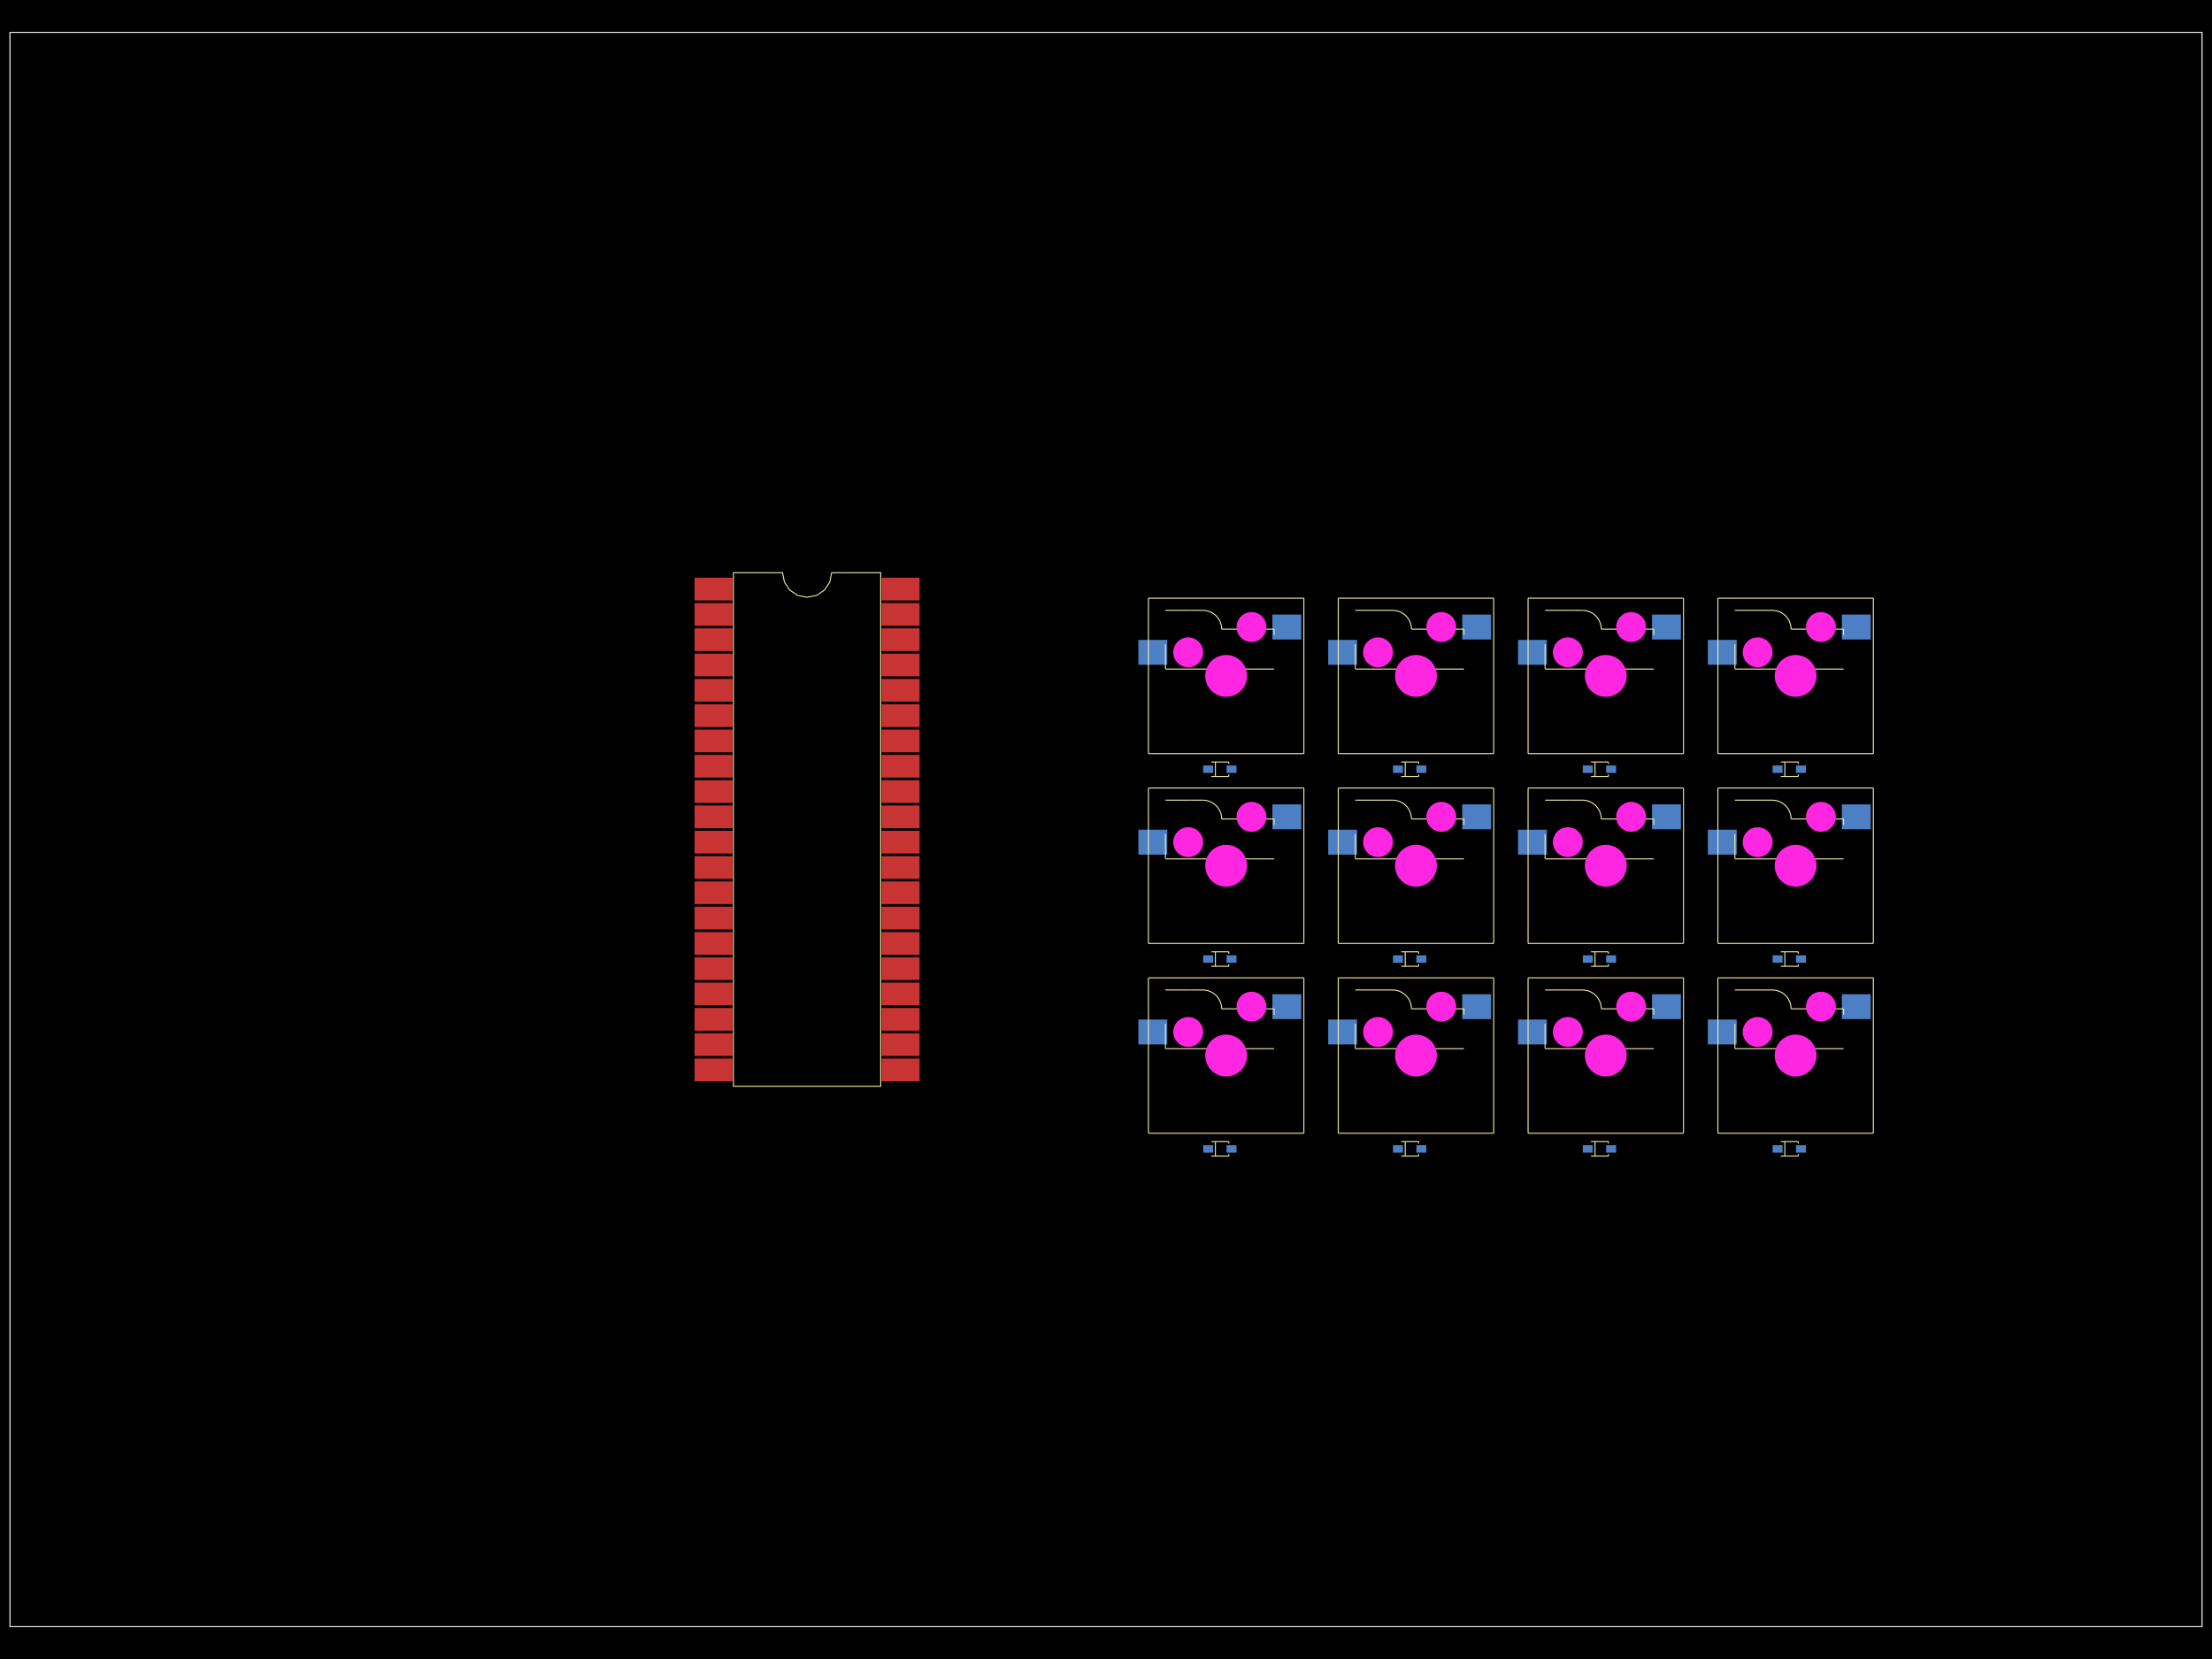 <svg xmlns="http://www.w3.org/2000/svg" width="800" height="600"><style>
              .boundary { fill: #000; }
              .pcb-board { fill: none; }
              .pcb-trace { fill: none; }
              .pcb-hole-outer { fill: rgb(200, 52, 52); }
              .pcb-hole-inner { fill: rgb(255, 38, 226); }
              .pcb-pad { }
              .pcb-boundary { fill: none; stroke: #fff; stroke-width: 0.3; }
              .pcb-silkscreen { fill: none; }
              .pcb-silkscreen-top { stroke: #f2eda1; }
              .pcb-silkscreen-bottom { stroke: #f2eda1; }
              .pcb-silkscreen-text { fill: #f2eda1; }
            </style><rect class="boundary" x="0" y="0" width="800" height="600"/><rect class="pcb-boundary" x="3.604" y="11.712" width="792.793" height="576.577"/><path class="pcb-board" d="M 3.604 588.288 L 796.396 588.288 L 796.396 11.712 L 3.604 11.712 Z" stroke="rgba(255, 255, 255, 0.5)" stroke-width="0.36"/><g transform="translate(291.892, 300) rotate(0) scale(1, -1)"><rect class="pcb-component" x="-40.685" y="-91.063" width="81.369" height="182.126"/><rect class="pcb-component-outline" x="-40.685" y="-91.063" width="81.369" height="182.126"/></g><g transform="translate(441.171, 368.649) rotate(0) scale(1, -1)"><rect class="pcb-component" x="-29.459" y="-9.982" width="58.918" height="19.964"/><rect class="pcb-component-outline" x="-29.459" y="-9.982" width="58.918" height="19.964"/></g><g transform="translate(443.459, 381.748) rotate(0) scale(1, -1)"><rect class="pcb-component" x="-7.568" y="-7.568" width="15.135" height="15.135"/><rect class="pcb-component-outline" x="-7.568" y="-7.568" width="15.135" height="15.135"/></g><g transform="translate(400, 300) rotate(0) scale(1, -1)"><rect class="pcb-component" x="0" y="0" width="0" height="0"/><rect class="pcb-component-outline" x="0" y="0" width="0" height="0"/></g><g transform="translate(441.171, 415.495) rotate(0) scale(1, -1)"><rect class="pcb-component" x="-6.027" y="-1.351" width="12.055" height="2.703"/><rect class="pcb-component-outline" x="-6.027" y="-1.351" width="12.055" height="2.703"/></g><g transform="translate(400, 300) rotate(0) scale(1, -1)"><rect class="pcb-component" x="0" y="0" width="0" height="0"/><rect class="pcb-component-outline" x="0" y="0" width="0" height="0"/></g><g transform="translate(509.82, 368.649) rotate(0) scale(1, -1)"><rect class="pcb-component" x="-29.459" y="-9.982" width="58.918" height="19.964"/><rect class="pcb-component-outline" x="-29.459" y="-9.982" width="58.918" height="19.964"/></g><g transform="translate(512.108, 381.748) rotate(0) scale(1, -1)"><rect class="pcb-component" x="-7.568" y="-7.568" width="15.135" height="15.135"/><rect class="pcb-component-outline" x="-7.568" y="-7.568" width="15.135" height="15.135"/></g><g transform="translate(400, 300) rotate(0) scale(1, -1)"><rect class="pcb-component" x="0" y="0" width="0" height="0"/><rect class="pcb-component-outline" x="0" y="0" width="0" height="0"/></g><g transform="translate(509.82, 415.495) rotate(0) scale(1, -1)"><rect class="pcb-component" x="-6.027" y="-1.351" width="12.055" height="2.703"/><rect class="pcb-component-outline" x="-6.027" y="-1.351" width="12.055" height="2.703"/></g><g transform="translate(400, 300) rotate(0) scale(1, -1)"><rect class="pcb-component" x="0" y="0" width="0" height="0"/><rect class="pcb-component-outline" x="0" y="0" width="0" height="0"/></g><g transform="translate(578.468, 368.649) rotate(0) scale(1, -1)"><rect class="pcb-component" x="-29.459" y="-9.982" width="58.918" height="19.964"/><rect class="pcb-component-outline" x="-29.459" y="-9.982" width="58.918" height="19.964"/></g><g transform="translate(580.757, 381.748) rotate(0) scale(1, -1)"><rect class="pcb-component" x="-7.568" y="-7.568" width="15.135" height="15.135"/><rect class="pcb-component-outline" x="-7.568" y="-7.568" width="15.135" height="15.135"/></g><g transform="translate(400, 300) rotate(0) scale(1, -1)"><rect class="pcb-component" x="0" y="0" width="0" height="0"/><rect class="pcb-component-outline" x="0" y="0" width="0" height="0"/></g><g transform="translate(578.468, 415.495) rotate(0) scale(1, -1)"><rect class="pcb-component" x="-6.027" y="-1.351" width="12.055" height="2.703"/><rect class="pcb-component-outline" x="-6.027" y="-1.351" width="12.055" height="2.703"/></g><g transform="translate(400, 300) rotate(0) scale(1, -1)"><rect class="pcb-component" x="0" y="0" width="0" height="0"/><rect class="pcb-component-outline" x="0" y="0" width="0" height="0"/></g><g transform="translate(647.117, 368.649) rotate(0) scale(1, -1)"><rect class="pcb-component" x="-29.459" y="-9.982" width="58.918" height="19.964"/><rect class="pcb-component-outline" x="-29.459" y="-9.982" width="58.918" height="19.964"/></g><g transform="translate(649.405, 381.748) rotate(0) scale(1, -1)"><rect class="pcb-component" x="-7.568" y="-7.568" width="15.135" height="15.135"/><rect class="pcb-component-outline" x="-7.568" y="-7.568" width="15.135" height="15.135"/></g><g transform="translate(400, 300) rotate(0) scale(1, -1)"><rect class="pcb-component" x="0" y="0" width="0" height="0"/><rect class="pcb-component-outline" x="0" y="0" width="0" height="0"/></g><g transform="translate(647.117, 415.495) rotate(0) scale(1, -1)"><rect class="pcb-component" x="-6.027" y="-1.351" width="12.055" height="2.703"/><rect class="pcb-component-outline" x="-6.027" y="-1.351" width="12.055" height="2.703"/></g><g transform="translate(400, 300) rotate(0) scale(1, -1)"><rect class="pcb-component" x="0" y="0" width="0" height="0"/><rect class="pcb-component-outline" x="0" y="0" width="0" height="0"/></g><g transform="translate(441.171, 300) rotate(0) scale(1, -1)"><rect class="pcb-component" x="-29.459" y="-9.982" width="58.918" height="19.964"/><rect class="pcb-component-outline" x="-29.459" y="-9.982" width="58.918" height="19.964"/></g><g transform="translate(443.459, 313.099) rotate(0) scale(1, -1)"><rect class="pcb-component" x="-7.568" y="-7.568" width="15.135" height="15.135"/><rect class="pcb-component-outline" x="-7.568" y="-7.568" width="15.135" height="15.135"/></g><g transform="translate(400, 300) rotate(0) scale(1, -1)"><rect class="pcb-component" x="0" y="0" width="0" height="0"/><rect class="pcb-component-outline" x="0" y="0" width="0" height="0"/></g><g transform="translate(441.171, 346.847) rotate(0) scale(1, -1)"><rect class="pcb-component" x="-6.027" y="-1.351" width="12.055" height="2.703"/><rect class="pcb-component-outline" x="-6.027" y="-1.351" width="12.055" height="2.703"/></g><g transform="translate(400, 300) rotate(0) scale(1, -1)"><rect class="pcb-component" x="0" y="0" width="0" height="0"/><rect class="pcb-component-outline" x="0" y="0" width="0" height="0"/></g><g transform="translate(509.82, 300) rotate(0) scale(1, -1)"><rect class="pcb-component" x="-29.459" y="-9.982" width="58.918" height="19.964"/><rect class="pcb-component-outline" x="-29.459" y="-9.982" width="58.918" height="19.964"/></g><g transform="translate(512.108, 313.099) rotate(0) scale(1, -1)"><rect class="pcb-component" x="-7.568" y="-7.568" width="15.135" height="15.135"/><rect class="pcb-component-outline" x="-7.568" y="-7.568" width="15.135" height="15.135"/></g><g transform="translate(400, 300) rotate(0) scale(1, -1)"><rect class="pcb-component" x="0" y="0" width="0" height="0"/><rect class="pcb-component-outline" x="0" y="0" width="0" height="0"/></g><g transform="translate(509.82, 346.847) rotate(0) scale(1, -1)"><rect class="pcb-component" x="-6.027" y="-1.351" width="12.055" height="2.703"/><rect class="pcb-component-outline" x="-6.027" y="-1.351" width="12.055" height="2.703"/></g><g transform="translate(400, 300) rotate(0) scale(1, -1)"><rect class="pcb-component" x="0" y="0" width="0" height="0"/><rect class="pcb-component-outline" x="0" y="0" width="0" height="0"/></g><g transform="translate(578.468, 300) rotate(0) scale(1, -1)"><rect class="pcb-component" x="-29.459" y="-9.982" width="58.918" height="19.964"/><rect class="pcb-component-outline" x="-29.459" y="-9.982" width="58.918" height="19.964"/></g><g transform="translate(580.757, 313.099) rotate(0) scale(1, -1)"><rect class="pcb-component" x="-7.568" y="-7.568" width="15.135" height="15.135"/><rect class="pcb-component-outline" x="-7.568" y="-7.568" width="15.135" height="15.135"/></g><g transform="translate(400, 300) rotate(0) scale(1, -1)"><rect class="pcb-component" x="0" y="0" width="0" height="0"/><rect class="pcb-component-outline" x="0" y="0" width="0" height="0"/></g><g transform="translate(578.468, 346.847) rotate(0) scale(1, -1)"><rect class="pcb-component" x="-6.027" y="-1.351" width="12.055" height="2.703"/><rect class="pcb-component-outline" x="-6.027" y="-1.351" width="12.055" height="2.703"/></g><g transform="translate(400, 300) rotate(0) scale(1, -1)"><rect class="pcb-component" x="0" y="0" width="0" height="0"/><rect class="pcb-component-outline" x="0" y="0" width="0" height="0"/></g><g transform="translate(647.117, 300) rotate(0) scale(1, -1)"><rect class="pcb-component" x="-29.459" y="-9.982" width="58.918" height="19.964"/><rect class="pcb-component-outline" x="-29.459" y="-9.982" width="58.918" height="19.964"/></g><g transform="translate(649.405, 313.099) rotate(0) scale(1, -1)"><rect class="pcb-component" x="-7.568" y="-7.568" width="15.135" height="15.135"/><rect class="pcb-component-outline" x="-7.568" y="-7.568" width="15.135" height="15.135"/></g><g transform="translate(400, 300) rotate(0) scale(1, -1)"><rect class="pcb-component" x="0" y="0" width="0" height="0"/><rect class="pcb-component-outline" x="0" y="0" width="0" height="0"/></g><g transform="translate(647.117, 346.847) rotate(0) scale(1, -1)"><rect class="pcb-component" x="-6.027" y="-1.351" width="12.055" height="2.703"/><rect class="pcb-component-outline" x="-6.027" y="-1.351" width="12.055" height="2.703"/></g><g transform="translate(400, 300) rotate(0) scale(1, -1)"><rect class="pcb-component" x="0" y="0" width="0" height="0"/><rect class="pcb-component-outline" x="0" y="0" width="0" height="0"/></g><g transform="translate(441.171, 231.351) rotate(0) scale(1, -1)"><rect class="pcb-component" x="-29.459" y="-9.982" width="58.918" height="19.964"/><rect class="pcb-component-outline" x="-29.459" y="-9.982" width="58.918" height="19.964"/></g><g transform="translate(443.459, 244.45) rotate(0) scale(1, -1)"><rect class="pcb-component" x="-7.568" y="-7.568" width="15.135" height="15.135"/><rect class="pcb-component-outline" x="-7.568" y="-7.568" width="15.135" height="15.135"/></g><g transform="translate(400, 300) rotate(0) scale(1, -1)"><rect class="pcb-component" x="0" y="0" width="0" height="0"/><rect class="pcb-component-outline" x="0" y="0" width="0" height="0"/></g><g transform="translate(441.171, 278.198) rotate(0) scale(1, -1)"><rect class="pcb-component" x="-6.027" y="-1.351" width="12.055" height="2.703"/><rect class="pcb-component-outline" x="-6.027" y="-1.351" width="12.055" height="2.703"/></g><g transform="translate(400, 300) rotate(0) scale(1, -1)"><rect class="pcb-component" x="0" y="0" width="0" height="0"/><rect class="pcb-component-outline" x="0" y="0" width="0" height="0"/></g><g transform="translate(509.82, 231.351) rotate(0) scale(1, -1)"><rect class="pcb-component" x="-29.459" y="-9.982" width="58.918" height="19.964"/><rect class="pcb-component-outline" x="-29.459" y="-9.982" width="58.918" height="19.964"/></g><g transform="translate(512.108, 244.45) rotate(0) scale(1, -1)"><rect class="pcb-component" x="-7.568" y="-7.568" width="15.135" height="15.135"/><rect class="pcb-component-outline" x="-7.568" y="-7.568" width="15.135" height="15.135"/></g><g transform="translate(400, 300) rotate(0) scale(1, -1)"><rect class="pcb-component" x="0" y="0" width="0" height="0"/><rect class="pcb-component-outline" x="0" y="0" width="0" height="0"/></g><g transform="translate(509.82, 278.198) rotate(0) scale(1, -1)"><rect class="pcb-component" x="-6.027" y="-1.351" width="12.055" height="2.703"/><rect class="pcb-component-outline" x="-6.027" y="-1.351" width="12.055" height="2.703"/></g><g transform="translate(400, 300) rotate(0) scale(1, -1)"><rect class="pcb-component" x="0" y="0" width="0" height="0"/><rect class="pcb-component-outline" x="0" y="0" width="0" height="0"/></g><g transform="translate(578.468, 231.351) rotate(0) scale(1, -1)"><rect class="pcb-component" x="-29.459" y="-9.982" width="58.918" height="19.964"/><rect class="pcb-component-outline" x="-29.459" y="-9.982" width="58.918" height="19.964"/></g><g transform="translate(580.757, 244.45) rotate(0) scale(1, -1)"><rect class="pcb-component" x="-7.568" y="-7.568" width="15.135" height="15.135"/><rect class="pcb-component-outline" x="-7.568" y="-7.568" width="15.135" height="15.135"/></g><g transform="translate(400, 300) rotate(0) scale(1, -1)"><rect class="pcb-component" x="0" y="0" width="0" height="0"/><rect class="pcb-component-outline" x="0" y="0" width="0" height="0"/></g><g transform="translate(578.468, 278.198) rotate(0) scale(1, -1)"><rect class="pcb-component" x="-6.027" y="-1.351" width="12.055" height="2.703"/><rect class="pcb-component-outline" x="-6.027" y="-1.351" width="12.055" height="2.703"/></g><g transform="translate(400, 300) rotate(0) scale(1, -1)"><rect class="pcb-component" x="0" y="0" width="0" height="0"/><rect class="pcb-component-outline" x="0" y="0" width="0" height="0"/></g><g transform="translate(647.117, 231.351) rotate(0) scale(1, -1)"><rect class="pcb-component" x="-29.459" y="-9.982" width="58.918" height="19.964"/><rect class="pcb-component-outline" x="-29.459" y="-9.982" width="58.918" height="19.964"/></g><g transform="translate(649.405, 244.45) rotate(0) scale(1, -1)"><rect class="pcb-component" x="-7.568" y="-7.568" width="15.135" height="15.135"/><rect class="pcb-component-outline" x="-7.568" y="-7.568" width="15.135" height="15.135"/></g><g transform="translate(400, 300) rotate(0) scale(1, -1)"><rect class="pcb-component" x="0" y="0" width="0" height="0"/><rect class="pcb-component-outline" x="0" y="0" width="0" height="0"/></g><g transform="translate(647.117, 278.198) rotate(0) scale(1, -1)"><rect class="pcb-component" x="-6.027" y="-1.351" width="12.055" height="2.703"/><rect class="pcb-component-outline" x="-6.027" y="-1.351" width="12.055" height="2.703"/></g><g transform="translate(400, 300) rotate(0) scale(1, -1)"><rect class="pcb-component" x="0" y="0" width="0" height="0"/><rect class="pcb-component-outline" x="0" y="0" width="0" height="0"/></g><rect class="pcb-pad" fill="rgb(200, 52, 52)" x="251.207" y="208.937" width="13.694" height="8.216"/><rect class="pcb-pad" fill="rgb(200, 52, 52)" x="251.207" y="218.09" width="13.694" height="8.216"/><rect class="pcb-pad" fill="rgb(200, 52, 52)" x="251.207" y="227.243" width="13.694" height="8.216"/><rect class="pcb-pad" fill="rgb(200, 52, 52)" x="251.207" y="236.396" width="13.694" height="8.216"/><rect class="pcb-pad" fill="rgb(200, 52, 52)" x="251.207" y="245.55" width="13.694" height="8.216"/><rect class="pcb-pad" fill="rgb(200, 52, 52)" x="251.207" y="254.703" width="13.694" height="8.216"/><rect class="pcb-pad" fill="rgb(200, 52, 52)" x="251.207" y="263.856" width="13.694" height="8.216"/><rect class="pcb-pad" fill="rgb(200, 52, 52)" x="251.207" y="273.009" width="13.694" height="8.216"/><rect class="pcb-pad" fill="rgb(200, 52, 52)" x="251.207" y="282.162" width="13.694" height="8.216"/><rect class="pcb-pad" fill="rgb(200, 52, 52)" x="251.207" y="291.315" width="13.694" height="8.216"/><rect class="pcb-pad" fill="rgb(200, 52, 52)" x="251.207" y="300.468" width="13.694" height="8.216"/><rect class="pcb-pad" fill="rgb(200, 52, 52)" x="251.207" y="309.622" width="13.694" height="8.216"/><rect class="pcb-pad" fill="rgb(200, 52, 52)" x="251.207" y="318.775" width="13.694" height="8.216"/><rect class="pcb-pad" fill="rgb(200, 52, 52)" x="251.207" y="327.928" width="13.694" height="8.216"/><rect class="pcb-pad" fill="rgb(200, 52, 52)" x="251.207" y="337.081" width="13.694" height="8.216"/><rect class="pcb-pad" fill="rgb(200, 52, 52)" x="251.207" y="346.234" width="13.694" height="8.216"/><rect class="pcb-pad" fill="rgb(200, 52, 52)" x="251.207" y="355.387" width="13.694" height="8.216"/><rect class="pcb-pad" fill="rgb(200, 52, 52)" x="251.207" y="364.541" width="13.694" height="8.216"/><rect class="pcb-pad" fill="rgb(200, 52, 52)" x="251.207" y="373.694" width="13.694" height="8.216"/><rect class="pcb-pad" fill="rgb(200, 52, 52)" x="251.207" y="382.847" width="13.694" height="8.216"/><rect class="pcb-pad" fill="rgb(200, 52, 52)" x="318.883" y="382.847" width="13.694" height="8.216"/><rect class="pcb-pad" fill="rgb(200, 52, 52)" x="318.883" y="373.694" width="13.694" height="8.216"/><rect class="pcb-pad" fill="rgb(200, 52, 52)" x="318.883" y="364.541" width="13.694" height="8.216"/><rect class="pcb-pad" fill="rgb(200, 52, 52)" x="318.883" y="355.387" width="13.694" height="8.216"/><rect class="pcb-pad" fill="rgb(200, 52, 52)" x="318.883" y="346.234" width="13.694" height="8.216"/><rect class="pcb-pad" fill="rgb(200, 52, 52)" x="318.883" y="337.081" width="13.694" height="8.216"/><rect class="pcb-pad" fill="rgb(200, 52, 52)" x="318.883" y="327.928" width="13.694" height="8.216"/><rect class="pcb-pad" fill="rgb(200, 52, 52)" x="318.883" y="318.775" width="13.694" height="8.216"/><rect class="pcb-pad" fill="rgb(200, 52, 52)" x="318.883" y="309.622" width="13.694" height="8.216"/><rect class="pcb-pad" fill="rgb(200, 52, 52)" x="318.883" y="300.468" width="13.694" height="8.216"/><rect class="pcb-pad" fill="rgb(200, 52, 52)" x="318.883" y="291.315" width="13.694" height="8.216"/><rect class="pcb-pad" fill="rgb(200, 52, 52)" x="318.883" y="282.162" width="13.694" height="8.216"/><rect class="pcb-pad" fill="rgb(200, 52, 52)" x="318.883" y="273.009" width="13.694" height="8.216"/><rect class="pcb-pad" fill="rgb(200, 52, 52)" x="318.883" y="263.856" width="13.694" height="8.216"/><rect class="pcb-pad" fill="rgb(200, 52, 52)" x="318.883" y="254.703" width="13.694" height="8.216"/><rect class="pcb-pad" fill="rgb(200, 52, 52)" x="318.883" y="245.55" width="13.694" height="8.216"/><rect class="pcb-pad" fill="rgb(200, 52, 52)" x="318.883" y="236.396" width="13.694" height="8.216"/><rect class="pcb-pad" fill="rgb(200, 52, 52)" x="318.883" y="227.243" width="13.694" height="8.216"/><rect class="pcb-pad" fill="rgb(200, 52, 52)" x="318.883" y="218.09" width="13.694" height="8.216"/><rect class="pcb-pad" fill="rgb(200, 52, 52)" x="318.883" y="208.937" width="13.694" height="8.216"/><rect class="pcb-pad" fill="rgb(77, 127, 196)" x="411.712" y="368.721" width="10.45" height="9.009"/><rect class="pcb-pad" fill="rgb(77, 127, 196)" x="460.18" y="359.568" width="10.45" height="9.009"/><rect class="pcb-pad" fill="rgb(77, 127, 196)" x="443.595" y="414.144" width="3.604" height="2.703"/><rect class="pcb-pad" fill="rgb(77, 127, 196)" x="435.144" y="414.144" width="3.604" height="2.703"/><rect class="pcb-pad" fill="rgb(77, 127, 196)" x="480.361" y="368.721" width="10.45" height="9.009"/><rect class="pcb-pad" fill="rgb(77, 127, 196)" x="528.828" y="359.568" width="10.45" height="9.009"/><rect class="pcb-pad" fill="rgb(77, 127, 196)" x="512.244" y="414.144" width="3.604" height="2.703"/><rect class="pcb-pad" fill="rgb(77, 127, 196)" x="503.792" y="414.144" width="3.604" height="2.703"/><rect class="pcb-pad" fill="rgb(77, 127, 196)" x="549.009" y="368.721" width="10.45" height="9.009"/><rect class="pcb-pad" fill="rgb(77, 127, 196)" x="597.477" y="359.568" width="10.45" height="9.009"/><rect class="pcb-pad" fill="rgb(77, 127, 196)" x="580.892" y="414.144" width="3.604" height="2.703"/><rect class="pcb-pad" fill="rgb(77, 127, 196)" x="572.441" y="414.144" width="3.604" height="2.703"/><rect class="pcb-pad" fill="rgb(77, 127, 196)" x="617.658" y="368.721" width="10.45" height="9.009"/><rect class="pcb-pad" fill="rgb(77, 127, 196)" x="666.126" y="359.568" width="10.45" height="9.009"/><rect class="pcb-pad" fill="rgb(77, 127, 196)" x="649.541" y="414.144" width="3.604" height="2.703"/><rect class="pcb-pad" fill="rgb(77, 127, 196)" x="641.09" y="414.144" width="3.604" height="2.703"/><rect class="pcb-pad" fill="rgb(77, 127, 196)" x="411.712" y="300.072" width="10.45" height="9.009"/><rect class="pcb-pad" fill="rgb(77, 127, 196)" x="460.18" y="290.919" width="10.45" height="9.009"/><rect class="pcb-pad" fill="rgb(77, 127, 196)" x="443.595" y="345.495" width="3.604" height="2.703"/><rect class="pcb-pad" fill="rgb(77, 127, 196)" x="435.144" y="345.495" width="3.604" height="2.703"/><rect class="pcb-pad" fill="rgb(77, 127, 196)" x="480.361" y="300.072" width="10.45" height="9.009"/><rect class="pcb-pad" fill="rgb(77, 127, 196)" x="528.828" y="290.919" width="10.45" height="9.009"/><rect class="pcb-pad" fill="rgb(77, 127, 196)" x="512.244" y="345.495" width="3.604" height="2.703"/><rect class="pcb-pad" fill="rgb(77, 127, 196)" x="503.792" y="345.495" width="3.604" height="2.703"/><rect class="pcb-pad" fill="rgb(77, 127, 196)" x="549.009" y="300.072" width="10.45" height="9.009"/><rect class="pcb-pad" fill="rgb(77, 127, 196)" x="597.477" y="290.919" width="10.45" height="9.009"/><rect class="pcb-pad" fill="rgb(77, 127, 196)" x="580.892" y="345.495" width="3.604" height="2.703"/><rect class="pcb-pad" fill="rgb(77, 127, 196)" x="572.441" y="345.495" width="3.604" height="2.703"/><rect class="pcb-pad" fill="rgb(77, 127, 196)" x="617.658" y="300.072" width="10.45" height="9.009"/><rect class="pcb-pad" fill="rgb(77, 127, 196)" x="666.126" y="290.919" width="10.45" height="9.009"/><rect class="pcb-pad" fill="rgb(77, 127, 196)" x="649.541" y="345.495" width="3.604" height="2.703"/><rect class="pcb-pad" fill="rgb(77, 127, 196)" x="641.09" y="345.495" width="3.604" height="2.703"/><rect class="pcb-pad" fill="rgb(77, 127, 196)" x="411.712" y="231.423" width="10.45" height="9.009"/><rect class="pcb-pad" fill="rgb(77, 127, 196)" x="460.18" y="222.27" width="10.45" height="9.009"/><rect class="pcb-pad" fill="rgb(77, 127, 196)" x="443.595" y="276.847" width="3.604" height="2.703"/><rect class="pcb-pad" fill="rgb(77, 127, 196)" x="435.144" y="276.847" width="3.604" height="2.703"/><rect class="pcb-pad" fill="rgb(77, 127, 196)" x="480.361" y="231.423" width="10.45" height="9.009"/><rect class="pcb-pad" fill="rgb(77, 127, 196)" x="528.828" y="222.27" width="10.45" height="9.009"/><rect class="pcb-pad" fill="rgb(77, 127, 196)" x="512.244" y="276.847" width="3.604" height="2.703"/><rect class="pcb-pad" fill="rgb(77, 127, 196)" x="503.792" y="276.847" width="3.604" height="2.703"/><rect class="pcb-pad" fill="rgb(77, 127, 196)" x="549.009" y="231.423" width="10.45" height="9.009"/><rect class="pcb-pad" fill="rgb(77, 127, 196)" x="597.477" y="222.27" width="10.45" height="9.009"/><rect class="pcb-pad" fill="rgb(77, 127, 196)" x="580.892" y="276.847" width="3.604" height="2.703"/><rect class="pcb-pad" fill="rgb(77, 127, 196)" x="572.441" y="276.847" width="3.604" height="2.703"/><rect class="pcb-pad" fill="rgb(77, 127, 196)" x="617.658" y="231.423" width="10.45" height="9.009"/><rect class="pcb-pad" fill="rgb(77, 127, 196)" x="666.126" y="222.27" width="10.45" height="9.009"/><rect class="pcb-pad" fill="rgb(77, 127, 196)" x="649.541" y="276.847" width="3.604" height="2.703"/><rect class="pcb-pad" fill="rgb(77, 127, 196)" x="641.09" y="276.847" width="3.604" height="2.703"/><path class="pcb-silkscreen pcb-silkscreen-top" d="M 265.261 392.865 L 265.261 207.135 L 283.015 207.135 L 283.691 210.532 L 285.615 213.412 L 288.495 215.336 L 291.892 216.012 L 295.289 215.336 L 298.169 213.412 L 300.093 210.532 L 300.769 207.135 L 318.523 207.135 L 318.523 392.865 L 265.261 392.865 Z" stroke-width="0.36" data-pcb-component-id="pcb_component_0" data-pcb-silkscreen-path-id="pcb_silkscreen_path_0"/><path class="pcb-silkscreen pcb-silkscreen-top" d="M 421.492 370.31 L 421.492 379.175 L 421.492 379.175" stroke-width="0.36" data-pcb-component-id="null" data-pcb-silkscreen-path-id="pcb_silkscreen_path_1"/><path class="pcb-silkscreen pcb-silkscreen-top" d="M 460.811 379.279 L 421.492 379.279" stroke-width="0.36" data-pcb-component-id="null" data-pcb-silkscreen-path-id="pcb_silkscreen_path_2"/><path class="pcb-silkscreen pcb-silkscreen-top" d="M 441.831 364.847 L 460.811 364.847" stroke-width="0.36" data-pcb-component-id="null" data-pcb-silkscreen-path-id="pcb_silkscreen_path_3"/><path class="pcb-silkscreen pcb-silkscreen-top" d="M 460.811 364.847 L 460.811 366.987" stroke-width="0.36" data-pcb-component-id="null" data-pcb-silkscreen-path-id="pcb_silkscreen_path_4"/><path class="pcb-silkscreen pcb-silkscreen-top" d="M 430.562 358.036 L 421.492 358.036" stroke-width="0.36" data-pcb-component-id="null" data-pcb-silkscreen-path-id="pcb_silkscreen_path_5"/><path class="pcb-silkscreen pcb-silkscreen-top" d="M 435.02 358.036 L 430.562 358.036" stroke-width="0.36" data-pcb-component-id="null" data-pcb-silkscreen-path-id="pcb_silkscreen_path_6"/><path class="pcb-silkscreen pcb-silkscreen-top" d="M 435.02 358.036 L 435.909 358.094 L 436.783 358.268 L 437.626 358.554 L 438.425 358.949 L 439.166 359.443 L 439.836 360.031 L 440.423 360.701 L 440.918 361.441 L 441.312 362.24 L 441.599 363.084 L 441.772 363.958 L 441.831 364.847" stroke-width="0.36" data-pcb-component-id="null" data-pcb-silkscreen-path-id="pcb_silkscreen_path_7"/><path class="pcb-silkscreen pcb-silkscreen-top" d="M 415.351 353.64 L 471.568 353.64" stroke-width="0.36" data-pcb-component-id="null" data-pcb-silkscreen-path-id="pcb_silkscreen_path_8"/><path class="pcb-silkscreen pcb-silkscreen-top" d="M 415.351 409.856 L 471.568 409.856" stroke-width="0.36" data-pcb-component-id="null" data-pcb-silkscreen-path-id="pcb_silkscreen_path_9"/><path class="pcb-silkscreen pcb-silkscreen-top" d="M 415.351 353.64 L 415.351 409.856" stroke-width="0.36" data-pcb-component-id="null" data-pcb-silkscreen-path-id="pcb_silkscreen_path_10"/><path class="pcb-silkscreen pcb-silkscreen-top" d="M 471.568 353.64 L 471.568 409.856" stroke-width="0.36" data-pcb-component-id="null" data-pcb-silkscreen-path-id="pcb_silkscreen_path_11"/><path class="pcb-silkscreen pcb-silkscreen-top" d="M 444.419 418.112 L 444.419 417.369" stroke-width="0.36" data-pcb-component-id="null" data-pcb-silkscreen-path-id="pcb_silkscreen_path_12"/><path class="pcb-silkscreen pcb-silkscreen-top" d="M 444.419 412.879 L 444.419 413.586" stroke-width="0.36" data-pcb-component-id="null" data-pcb-silkscreen-path-id="pcb_silkscreen_path_13"/><path class="pcb-silkscreen pcb-silkscreen-top" d="M 438.104 412.879 L 444.419 412.879" stroke-width="0.36" data-pcb-component-id="null" data-pcb-silkscreen-path-id="pcb_silkscreen_path_14"/><path class="pcb-silkscreen pcb-silkscreen-top" d="M 438.104 418.112 L 444.419 418.112" stroke-width="0.36" data-pcb-component-id="null" data-pcb-silkscreen-path-id="pcb_silkscreen_path_15"/><path class="pcb-silkscreen pcb-silkscreen-top" d="M 439.561 412.879 L 439.561 418.112" stroke-width="0.36" data-pcb-component-id="null" data-pcb-silkscreen-path-id="pcb_silkscreen_path_16"/><path class="pcb-silkscreen pcb-silkscreen-top" d="M 490.141 370.31 L 490.141 379.175 L 490.141 379.175" stroke-width="0.36" data-pcb-component-id="null" data-pcb-silkscreen-path-id="pcb_silkscreen_path_17"/><path class="pcb-silkscreen pcb-silkscreen-top" d="M 529.459 379.279 L 490.141 379.279" stroke-width="0.36" data-pcb-component-id="null" data-pcb-silkscreen-path-id="pcb_silkscreen_path_18"/><path class="pcb-silkscreen pcb-silkscreen-top" d="M 510.479 364.847 L 529.46 364.847" stroke-width="0.36" data-pcb-component-id="null" data-pcb-silkscreen-path-id="pcb_silkscreen_path_19"/><path class="pcb-silkscreen pcb-silkscreen-top" d="M 529.46 364.847 L 529.46 366.987" stroke-width="0.36" data-pcb-component-id="null" data-pcb-silkscreen-path-id="pcb_silkscreen_path_20"/><path class="pcb-silkscreen pcb-silkscreen-top" d="M 499.21 358.036 L 490.141 358.036" stroke-width="0.36" data-pcb-component-id="null" data-pcb-silkscreen-path-id="pcb_silkscreen_path_21"/><path class="pcb-silkscreen pcb-silkscreen-top" d="M 503.668 358.036 L 499.21 358.036" stroke-width="0.36" data-pcb-component-id="null" data-pcb-silkscreen-path-id="pcb_silkscreen_path_22"/><path class="pcb-silkscreen pcb-silkscreen-top" d="M 503.668 358.036 L 504.557 358.094 L 505.431 358.268 L 506.275 358.554 L 507.074 358.949 L 507.815 359.443 L 508.484 360.031 L 509.072 360.701 L 509.567 361.441 L 509.961 362.24 L 510.247 363.084 L 510.421 363.958 L 510.479 364.847" stroke-width="0.36" data-pcb-component-id="null" data-pcb-silkscreen-path-id="pcb_silkscreen_path_23"/><path class="pcb-silkscreen pcb-silkscreen-top" d="M 484 353.64 L 540.216 353.64" stroke-width="0.36" data-pcb-component-id="null" data-pcb-silkscreen-path-id="pcb_silkscreen_path_24"/><path class="pcb-silkscreen pcb-silkscreen-top" d="M 484 409.856 L 540.216 409.856" stroke-width="0.36" data-pcb-component-id="null" data-pcb-silkscreen-path-id="pcb_silkscreen_path_25"/><path class="pcb-silkscreen pcb-silkscreen-top" d="M 484 353.64 L 484 409.856" stroke-width="0.36" data-pcb-component-id="null" data-pcb-silkscreen-path-id="pcb_silkscreen_path_26"/><path class="pcb-silkscreen pcb-silkscreen-top" d="M 540.216 353.64 L 540.216 409.856" stroke-width="0.36" data-pcb-component-id="null" data-pcb-silkscreen-path-id="pcb_silkscreen_path_27"/><path class="pcb-silkscreen pcb-silkscreen-top" d="M 513.068 418.112 L 513.068 417.369" stroke-width="0.36" data-pcb-component-id="null" data-pcb-silkscreen-path-id="pcb_silkscreen_path_28"/><path class="pcb-silkscreen pcb-silkscreen-top" d="M 513.068 412.879 L 513.068 413.586" stroke-width="0.36" data-pcb-component-id="null" data-pcb-silkscreen-path-id="pcb_silkscreen_path_29"/><path class="pcb-silkscreen pcb-silkscreen-top" d="M 506.752 412.879 L 513.068 412.879" stroke-width="0.36" data-pcb-component-id="null" data-pcb-silkscreen-path-id="pcb_silkscreen_path_30"/><path class="pcb-silkscreen pcb-silkscreen-top" d="M 506.752 418.112 L 513.068 418.112" stroke-width="0.36" data-pcb-component-id="null" data-pcb-silkscreen-path-id="pcb_silkscreen_path_31"/><path class="pcb-silkscreen pcb-silkscreen-top" d="M 508.21 412.879 L 508.21 418.112" stroke-width="0.36" data-pcb-component-id="null" data-pcb-silkscreen-path-id="pcb_silkscreen_path_32"/><path class="pcb-silkscreen pcb-silkscreen-top" d="M 558.789 370.31 L 558.789 379.175 L 558.789 379.175" stroke-width="0.36" data-pcb-component-id="null" data-pcb-silkscreen-path-id="pcb_silkscreen_path_33"/><path class="pcb-silkscreen pcb-silkscreen-top" d="M 598.108 379.279 L 558.789 379.279" stroke-width="0.36" data-pcb-component-id="null" data-pcb-silkscreen-path-id="pcb_silkscreen_path_34"/><path class="pcb-silkscreen pcb-silkscreen-top" d="M 579.128 364.847 L 598.108 364.847" stroke-width="0.36" data-pcb-component-id="null" data-pcb-silkscreen-path-id="pcb_silkscreen_path_35"/><path class="pcb-silkscreen pcb-silkscreen-top" d="M 598.108 364.847 L 598.108 366.987" stroke-width="0.36" data-pcb-component-id="null" data-pcb-silkscreen-path-id="pcb_silkscreen_path_36"/><path class="pcb-silkscreen pcb-silkscreen-top" d="M 567.859 358.036 L 558.789 358.036" stroke-width="0.36" data-pcb-component-id="null" data-pcb-silkscreen-path-id="pcb_silkscreen_path_37"/><path class="pcb-silkscreen pcb-silkscreen-top" d="M 572.317 358.036 L 567.859 358.036" stroke-width="0.36" data-pcb-component-id="null" data-pcb-silkscreen-path-id="pcb_silkscreen_path_38"/><path class="pcb-silkscreen pcb-silkscreen-top" d="M 572.317 358.036 L 573.206 358.094 L 574.08 358.268 L 574.923 358.554 L 575.723 358.949 L 576.463 359.443 L 577.133 360.031 L 577.72 360.701 L 578.215 361.441 L 578.609 362.24 L 578.896 363.084 L 579.07 363.958 L 579.128 364.847" stroke-width="0.36" data-pcb-component-id="null" data-pcb-silkscreen-path-id="pcb_silkscreen_path_39"/><path class="pcb-silkscreen pcb-silkscreen-top" d="M 552.649 353.64 L 608.865 353.64" stroke-width="0.36" data-pcb-component-id="null" data-pcb-silkscreen-path-id="pcb_silkscreen_path_40"/><path class="pcb-silkscreen pcb-silkscreen-top" d="M 552.649 409.856 L 608.865 409.856" stroke-width="0.36" data-pcb-component-id="null" data-pcb-silkscreen-path-id="pcb_silkscreen_path_41"/><path class="pcb-silkscreen pcb-silkscreen-top" d="M 552.649 353.64 L 552.649 409.856" stroke-width="0.36" data-pcb-component-id="null" data-pcb-silkscreen-path-id="pcb_silkscreen_path_42"/><path class="pcb-silkscreen pcb-silkscreen-top" d="M 608.865 353.64 L 608.865 409.856" stroke-width="0.36" data-pcb-component-id="null" data-pcb-silkscreen-path-id="pcb_silkscreen_path_43"/><path class="pcb-silkscreen pcb-silkscreen-top" d="M 581.716 418.112 L 581.716 417.369" stroke-width="0.36" data-pcb-component-id="null" data-pcb-silkscreen-path-id="pcb_silkscreen_path_44"/><path class="pcb-silkscreen pcb-silkscreen-top" d="M 581.716 412.879 L 581.716 413.586" stroke-width="0.36" data-pcb-component-id="null" data-pcb-silkscreen-path-id="pcb_silkscreen_path_45"/><path class="pcb-silkscreen pcb-silkscreen-top" d="M 575.401 412.879 L 581.716 412.879" stroke-width="0.36" data-pcb-component-id="null" data-pcb-silkscreen-path-id="pcb_silkscreen_path_46"/><path class="pcb-silkscreen pcb-silkscreen-top" d="M 575.401 418.112 L 581.716 418.112" stroke-width="0.36" data-pcb-component-id="null" data-pcb-silkscreen-path-id="pcb_silkscreen_path_47"/><path class="pcb-silkscreen pcb-silkscreen-top" d="M 576.859 412.879 L 576.859 418.112" stroke-width="0.36" data-pcb-component-id="null" data-pcb-silkscreen-path-id="pcb_silkscreen_path_48"/><path class="pcb-silkscreen pcb-silkscreen-top" d="M 627.438 370.31 L 627.438 379.175 L 627.438 379.175" stroke-width="0.36" data-pcb-component-id="null" data-pcb-silkscreen-path-id="pcb_silkscreen_path_49"/><path class="pcb-silkscreen pcb-silkscreen-top" d="M 666.757 379.279 L 627.438 379.279" stroke-width="0.36" data-pcb-component-id="null" data-pcb-silkscreen-path-id="pcb_silkscreen_path_50"/><path class="pcb-silkscreen pcb-silkscreen-top" d="M 647.777 364.847 L 666.757 364.847" stroke-width="0.36" data-pcb-component-id="null" data-pcb-silkscreen-path-id="pcb_silkscreen_path_51"/><path class="pcb-silkscreen pcb-silkscreen-top" d="M 666.757 364.847 L 666.757 366.987" stroke-width="0.36" data-pcb-component-id="null" data-pcb-silkscreen-path-id="pcb_silkscreen_path_52"/><path class="pcb-silkscreen pcb-silkscreen-top" d="M 636.508 358.036 L 627.438 358.036" stroke-width="0.36" data-pcb-component-id="null" data-pcb-silkscreen-path-id="pcb_silkscreen_path_53"/><path class="pcb-silkscreen pcb-silkscreen-top" d="M 640.966 358.036 L 636.508 358.036" stroke-width="0.36" data-pcb-component-id="null" data-pcb-silkscreen-path-id="pcb_silkscreen_path_54"/><path class="pcb-silkscreen pcb-silkscreen-top" d="M 640.966 358.036 L 641.855 358.094 L 642.729 358.268 L 643.572 358.554 L 644.371 358.949 L 645.112 359.443 L 645.782 360.031 L 646.369 360.701 L 646.864 361.441 L 647.258 362.24 L 647.544 363.084 L 647.718 363.958 L 647.777 364.847" stroke-width="0.36" data-pcb-component-id="null" data-pcb-silkscreen-path-id="pcb_silkscreen_path_55"/><path class="pcb-silkscreen pcb-silkscreen-top" d="M 621.297 353.64 L 677.514 353.64" stroke-width="0.36" data-pcb-component-id="null" data-pcb-silkscreen-path-id="pcb_silkscreen_path_56"/><path class="pcb-silkscreen pcb-silkscreen-top" d="M 621.297 409.856 L 677.514 409.856" stroke-width="0.36" data-pcb-component-id="null" data-pcb-silkscreen-path-id="pcb_silkscreen_path_57"/><path class="pcb-silkscreen pcb-silkscreen-top" d="M 621.297 353.64 L 621.297 409.856" stroke-width="0.36" data-pcb-component-id="null" data-pcb-silkscreen-path-id="pcb_silkscreen_path_58"/><path class="pcb-silkscreen pcb-silkscreen-top" d="M 677.514 353.64 L 677.514 409.856" stroke-width="0.36" data-pcb-component-id="null" data-pcb-silkscreen-path-id="pcb_silkscreen_path_59"/><path class="pcb-silkscreen pcb-silkscreen-top" d="M 650.365 418.112 L 650.365 417.369" stroke-width="0.36" data-pcb-component-id="null" data-pcb-silkscreen-path-id="pcb_silkscreen_path_60"/><path class="pcb-silkscreen pcb-silkscreen-top" d="M 650.365 412.879 L 650.365 413.586" stroke-width="0.36" data-pcb-component-id="null" data-pcb-silkscreen-path-id="pcb_silkscreen_path_61"/><path class="pcb-silkscreen pcb-silkscreen-top" d="M 644.05 412.879 L 650.365 412.879" stroke-width="0.36" data-pcb-component-id="null" data-pcb-silkscreen-path-id="pcb_silkscreen_path_62"/><path class="pcb-silkscreen pcb-silkscreen-top" d="M 644.05 418.112 L 650.365 418.112" stroke-width="0.36" data-pcb-component-id="null" data-pcb-silkscreen-path-id="pcb_silkscreen_path_63"/><path class="pcb-silkscreen pcb-silkscreen-top" d="M 645.507 412.879 L 645.507 418.112" stroke-width="0.36" data-pcb-component-id="null" data-pcb-silkscreen-path-id="pcb_silkscreen_path_64"/><path class="pcb-silkscreen pcb-silkscreen-top" d="M 421.492 301.662 L 421.492 310.526 L 421.492 310.526" stroke-width="0.36" data-pcb-component-id="null" data-pcb-silkscreen-path-id="pcb_silkscreen_path_65"/><path class="pcb-silkscreen pcb-silkscreen-top" d="M 460.811 310.631 L 421.492 310.631" stroke-width="0.36" data-pcb-component-id="null" data-pcb-silkscreen-path-id="pcb_silkscreen_path_66"/><path class="pcb-silkscreen pcb-silkscreen-top" d="M 441.831 296.198 L 460.811 296.198" stroke-width="0.36" data-pcb-component-id="null" data-pcb-silkscreen-path-id="pcb_silkscreen_path_67"/><path class="pcb-silkscreen pcb-silkscreen-top" d="M 460.811 296.198 L 460.811 298.338" stroke-width="0.36" data-pcb-component-id="null" data-pcb-silkscreen-path-id="pcb_silkscreen_path_68"/><path class="pcb-silkscreen pcb-silkscreen-top" d="M 430.562 289.387 L 421.492 289.387" stroke-width="0.36" data-pcb-component-id="null" data-pcb-silkscreen-path-id="pcb_silkscreen_path_69"/><path class="pcb-silkscreen pcb-silkscreen-top" d="M 435.02 289.387 L 430.562 289.387" stroke-width="0.36" data-pcb-component-id="null" data-pcb-silkscreen-path-id="pcb_silkscreen_path_70"/><path class="pcb-silkscreen pcb-silkscreen-top" d="M 435.02 289.387 L 435.909 289.446 L 436.783 289.619 L 437.626 289.906 L 438.425 290.3 L 439.166 290.795 L 439.836 291.382 L 440.423 292.052 L 440.918 292.793 L 441.312 293.592 L 441.599 294.435 L 441.772 295.309 L 441.831 296.198" stroke-width="0.36" data-pcb-component-id="null" data-pcb-silkscreen-path-id="pcb_silkscreen_path_71"/><path class="pcb-silkscreen pcb-silkscreen-top" d="M 415.351 284.991 L 471.568 284.991" stroke-width="0.36" data-pcb-component-id="null" data-pcb-silkscreen-path-id="pcb_silkscreen_path_72"/><path class="pcb-silkscreen pcb-silkscreen-top" d="M 415.351 341.207 L 471.568 341.207" stroke-width="0.36" data-pcb-component-id="null" data-pcb-silkscreen-path-id="pcb_silkscreen_path_73"/><path class="pcb-silkscreen pcb-silkscreen-top" d="M 415.351 284.991 L 415.351 341.207" stroke-width="0.36" data-pcb-component-id="null" data-pcb-silkscreen-path-id="pcb_silkscreen_path_74"/><path class="pcb-silkscreen pcb-silkscreen-top" d="M 471.568 284.991 L 471.568 341.207" stroke-width="0.36" data-pcb-component-id="null" data-pcb-silkscreen-path-id="pcb_silkscreen_path_75"/><path class="pcb-silkscreen pcb-silkscreen-top" d="M 444.419 349.464 L 444.419 348.721" stroke-width="0.36" data-pcb-component-id="null" data-pcb-silkscreen-path-id="pcb_silkscreen_path_76"/><path class="pcb-silkscreen pcb-silkscreen-top" d="M 444.419 344.23 L 444.419 344.937" stroke-width="0.36" data-pcb-component-id="null" data-pcb-silkscreen-path-id="pcb_silkscreen_path_77"/><path class="pcb-silkscreen pcb-silkscreen-top" d="M 438.104 344.23 L 444.419 344.23" stroke-width="0.36" data-pcb-component-id="null" data-pcb-silkscreen-path-id="pcb_silkscreen_path_78"/><path class="pcb-silkscreen pcb-silkscreen-top" d="M 438.104 349.464 L 444.419 349.464" stroke-width="0.36" data-pcb-component-id="null" data-pcb-silkscreen-path-id="pcb_silkscreen_path_79"/><path class="pcb-silkscreen pcb-silkscreen-top" d="M 439.561 344.23 L 439.561 349.464" stroke-width="0.36" data-pcb-component-id="null" data-pcb-silkscreen-path-id="pcb_silkscreen_path_80"/><path class="pcb-silkscreen pcb-silkscreen-top" d="M 490.141 301.662 L 490.141 310.526 L 490.141 310.526" stroke-width="0.36" data-pcb-component-id="null" data-pcb-silkscreen-path-id="pcb_silkscreen_path_81"/><path class="pcb-silkscreen pcb-silkscreen-top" d="M 529.459 310.631 L 490.141 310.631" stroke-width="0.36" data-pcb-component-id="null" data-pcb-silkscreen-path-id="pcb_silkscreen_path_82"/><path class="pcb-silkscreen pcb-silkscreen-top" d="M 510.479 296.198 L 529.46 296.198" stroke-width="0.36" data-pcb-component-id="null" data-pcb-silkscreen-path-id="pcb_silkscreen_path_83"/><path class="pcb-silkscreen pcb-silkscreen-top" d="M 529.46 296.198 L 529.46 298.338" stroke-width="0.36" data-pcb-component-id="null" data-pcb-silkscreen-path-id="pcb_silkscreen_path_84"/><path class="pcb-silkscreen pcb-silkscreen-top" d="M 499.21 289.387 L 490.141 289.387" stroke-width="0.36" data-pcb-component-id="null" data-pcb-silkscreen-path-id="pcb_silkscreen_path_85"/><path class="pcb-silkscreen pcb-silkscreen-top" d="M 503.668 289.387 L 499.21 289.387" stroke-width="0.36" data-pcb-component-id="null" data-pcb-silkscreen-path-id="pcb_silkscreen_path_86"/><path class="pcb-silkscreen pcb-silkscreen-top" d="M 503.668 289.387 L 504.557 289.446 L 505.431 289.619 L 506.275 289.906 L 507.074 290.3 L 507.815 290.795 L 508.484 291.382 L 509.072 292.052 L 509.567 292.793 L 509.961 293.592 L 510.247 294.435 L 510.421 295.309 L 510.479 296.198" stroke-width="0.36" data-pcb-component-id="null" data-pcb-silkscreen-path-id="pcb_silkscreen_path_87"/><path class="pcb-silkscreen pcb-silkscreen-top" d="M 484 284.991 L 540.216 284.991" stroke-width="0.36" data-pcb-component-id="null" data-pcb-silkscreen-path-id="pcb_silkscreen_path_88"/><path class="pcb-silkscreen pcb-silkscreen-top" d="M 484 341.207 L 540.216 341.207" stroke-width="0.36" data-pcb-component-id="null" data-pcb-silkscreen-path-id="pcb_silkscreen_path_89"/><path class="pcb-silkscreen pcb-silkscreen-top" d="M 484 284.991 L 484 341.207" stroke-width="0.36" data-pcb-component-id="null" data-pcb-silkscreen-path-id="pcb_silkscreen_path_90"/><path class="pcb-silkscreen pcb-silkscreen-top" d="M 540.216 284.991 L 540.216 341.207" stroke-width="0.36" data-pcb-component-id="null" data-pcb-silkscreen-path-id="pcb_silkscreen_path_91"/><path class="pcb-silkscreen pcb-silkscreen-top" d="M 513.068 349.464 L 513.068 348.721" stroke-width="0.36" data-pcb-component-id="null" data-pcb-silkscreen-path-id="pcb_silkscreen_path_92"/><path class="pcb-silkscreen pcb-silkscreen-top" d="M 513.068 344.23 L 513.068 344.937" stroke-width="0.36" data-pcb-component-id="null" data-pcb-silkscreen-path-id="pcb_silkscreen_path_93"/><path class="pcb-silkscreen pcb-silkscreen-top" d="M 506.752 344.23 L 513.068 344.23" stroke-width="0.36" data-pcb-component-id="null" data-pcb-silkscreen-path-id="pcb_silkscreen_path_94"/><path class="pcb-silkscreen pcb-silkscreen-top" d="M 506.752 349.464 L 513.068 349.464" stroke-width="0.36" data-pcb-component-id="null" data-pcb-silkscreen-path-id="pcb_silkscreen_path_95"/><path class="pcb-silkscreen pcb-silkscreen-top" d="M 508.21 344.23 L 508.21 349.464" stroke-width="0.36" data-pcb-component-id="null" data-pcb-silkscreen-path-id="pcb_silkscreen_path_96"/><path class="pcb-silkscreen pcb-silkscreen-top" d="M 558.789 301.662 L 558.789 310.526 L 558.789 310.526" stroke-width="0.36" data-pcb-component-id="null" data-pcb-silkscreen-path-id="pcb_silkscreen_path_97"/><path class="pcb-silkscreen pcb-silkscreen-top" d="M 598.108 310.631 L 558.789 310.631" stroke-width="0.36" data-pcb-component-id="null" data-pcb-silkscreen-path-id="pcb_silkscreen_path_98"/><path class="pcb-silkscreen pcb-silkscreen-top" d="M 579.128 296.198 L 598.108 296.198" stroke-width="0.36" data-pcb-component-id="null" data-pcb-silkscreen-path-id="pcb_silkscreen_path_99"/><path class="pcb-silkscreen pcb-silkscreen-top" d="M 598.108 296.198 L 598.108 298.338" stroke-width="0.36" data-pcb-component-id="null" data-pcb-silkscreen-path-id="pcb_silkscreen_path_100"/><path class="pcb-silkscreen pcb-silkscreen-top" d="M 567.859 289.387 L 558.789 289.387" stroke-width="0.36" data-pcb-component-id="null" data-pcb-silkscreen-path-id="pcb_silkscreen_path_101"/><path class="pcb-silkscreen pcb-silkscreen-top" d="M 572.317 289.387 L 567.859 289.387" stroke-width="0.36" data-pcb-component-id="null" data-pcb-silkscreen-path-id="pcb_silkscreen_path_102"/><path class="pcb-silkscreen pcb-silkscreen-top" d="M 572.317 289.387 L 573.206 289.446 L 574.08 289.619 L 574.923 289.906 L 575.723 290.3 L 576.463 290.795 L 577.133 291.382 L 577.72 292.052 L 578.215 292.793 L 578.609 293.592 L 578.896 294.435 L 579.07 295.309 L 579.128 296.198" stroke-width="0.36" data-pcb-component-id="null" data-pcb-silkscreen-path-id="pcb_silkscreen_path_103"/><path class="pcb-silkscreen pcb-silkscreen-top" d="M 552.649 284.991 L 608.865 284.991" stroke-width="0.36" data-pcb-component-id="null" data-pcb-silkscreen-path-id="pcb_silkscreen_path_104"/><path class="pcb-silkscreen pcb-silkscreen-top" d="M 552.649 341.207 L 608.865 341.207" stroke-width="0.36" data-pcb-component-id="null" data-pcb-silkscreen-path-id="pcb_silkscreen_path_105"/><path class="pcb-silkscreen pcb-silkscreen-top" d="M 552.649 284.991 L 552.649 341.207" stroke-width="0.36" data-pcb-component-id="null" data-pcb-silkscreen-path-id="pcb_silkscreen_path_106"/><path class="pcb-silkscreen pcb-silkscreen-top" d="M 608.865 284.991 L 608.865 341.207" stroke-width="0.36" data-pcb-component-id="null" data-pcb-silkscreen-path-id="pcb_silkscreen_path_107"/><path class="pcb-silkscreen pcb-silkscreen-top" d="M 581.716 349.464 L 581.716 348.721" stroke-width="0.36" data-pcb-component-id="null" data-pcb-silkscreen-path-id="pcb_silkscreen_path_108"/><path class="pcb-silkscreen pcb-silkscreen-top" d="M 581.716 344.23 L 581.716 344.937" stroke-width="0.36" data-pcb-component-id="null" data-pcb-silkscreen-path-id="pcb_silkscreen_path_109"/><path class="pcb-silkscreen pcb-silkscreen-top" d="M 575.401 344.23 L 581.716 344.23" stroke-width="0.36" data-pcb-component-id="null" data-pcb-silkscreen-path-id="pcb_silkscreen_path_110"/><path class="pcb-silkscreen pcb-silkscreen-top" d="M 575.401 349.464 L 581.716 349.464" stroke-width="0.36" data-pcb-component-id="null" data-pcb-silkscreen-path-id="pcb_silkscreen_path_111"/><path class="pcb-silkscreen pcb-silkscreen-top" d="M 576.859 344.23 L 576.859 349.464" stroke-width="0.36" data-pcb-component-id="null" data-pcb-silkscreen-path-id="pcb_silkscreen_path_112"/><path class="pcb-silkscreen pcb-silkscreen-top" d="M 627.438 301.662 L 627.438 310.526 L 627.438 310.526" stroke-width="0.36" data-pcb-component-id="null" data-pcb-silkscreen-path-id="pcb_silkscreen_path_113"/><path class="pcb-silkscreen pcb-silkscreen-top" d="M 666.757 310.631 L 627.438 310.631" stroke-width="0.36" data-pcb-component-id="null" data-pcb-silkscreen-path-id="pcb_silkscreen_path_114"/><path class="pcb-silkscreen pcb-silkscreen-top" d="M 647.777 296.198 L 666.757 296.198" stroke-width="0.36" data-pcb-component-id="null" data-pcb-silkscreen-path-id="pcb_silkscreen_path_115"/><path class="pcb-silkscreen pcb-silkscreen-top" d="M 666.757 296.198 L 666.757 298.338" stroke-width="0.36" data-pcb-component-id="null" data-pcb-silkscreen-path-id="pcb_silkscreen_path_116"/><path class="pcb-silkscreen pcb-silkscreen-top" d="M 636.508 289.387 L 627.438 289.387" stroke-width="0.36" data-pcb-component-id="null" data-pcb-silkscreen-path-id="pcb_silkscreen_path_117"/><path class="pcb-silkscreen pcb-silkscreen-top" d="M 640.966 289.387 L 636.508 289.387" stroke-width="0.36" data-pcb-component-id="null" data-pcb-silkscreen-path-id="pcb_silkscreen_path_118"/><path class="pcb-silkscreen pcb-silkscreen-top" d="M 640.966 289.387 L 641.855 289.446 L 642.729 289.619 L 643.572 289.906 L 644.371 290.3 L 645.112 290.795 L 645.782 291.382 L 646.369 292.052 L 646.864 292.793 L 647.258 293.592 L 647.544 294.435 L 647.718 295.309 L 647.777 296.198" stroke-width="0.36" data-pcb-component-id="null" data-pcb-silkscreen-path-id="pcb_silkscreen_path_119"/><path class="pcb-silkscreen pcb-silkscreen-top" d="M 621.297 284.991 L 677.514 284.991" stroke-width="0.36" data-pcb-component-id="null" data-pcb-silkscreen-path-id="pcb_silkscreen_path_120"/><path class="pcb-silkscreen pcb-silkscreen-top" d="M 621.297 341.207 L 677.514 341.207" stroke-width="0.36" data-pcb-component-id="null" data-pcb-silkscreen-path-id="pcb_silkscreen_path_121"/><path class="pcb-silkscreen pcb-silkscreen-top" d="M 621.297 284.991 L 621.297 341.207" stroke-width="0.36" data-pcb-component-id="null" data-pcb-silkscreen-path-id="pcb_silkscreen_path_122"/><path class="pcb-silkscreen pcb-silkscreen-top" d="M 677.514 284.991 L 677.514 341.207" stroke-width="0.36" data-pcb-component-id="null" data-pcb-silkscreen-path-id="pcb_silkscreen_path_123"/><path class="pcb-silkscreen pcb-silkscreen-top" d="M 650.365 349.464 L 650.365 348.721" stroke-width="0.36" data-pcb-component-id="null" data-pcb-silkscreen-path-id="pcb_silkscreen_path_124"/><path class="pcb-silkscreen pcb-silkscreen-top" d="M 650.365 344.23 L 650.365 344.937" stroke-width="0.36" data-pcb-component-id="null" data-pcb-silkscreen-path-id="pcb_silkscreen_path_125"/><path class="pcb-silkscreen pcb-silkscreen-top" d="M 644.05 344.23 L 650.365 344.23" stroke-width="0.36" data-pcb-component-id="null" data-pcb-silkscreen-path-id="pcb_silkscreen_path_126"/><path class="pcb-silkscreen pcb-silkscreen-top" d="M 644.05 349.464 L 650.365 349.464" stroke-width="0.36" data-pcb-component-id="null" data-pcb-silkscreen-path-id="pcb_silkscreen_path_127"/><path class="pcb-silkscreen pcb-silkscreen-top" d="M 645.507 344.23 L 645.507 349.464" stroke-width="0.36" data-pcb-component-id="null" data-pcb-silkscreen-path-id="pcb_silkscreen_path_128"/><path class="pcb-silkscreen pcb-silkscreen-top" d="M 421.492 233.013 L 421.492 241.877 L 421.492 241.877" stroke-width="0.36" data-pcb-component-id="null" data-pcb-silkscreen-path-id="pcb_silkscreen_path_129"/><path class="pcb-silkscreen pcb-silkscreen-top" d="M 460.811 241.982 L 421.492 241.982" stroke-width="0.36" data-pcb-component-id="null" data-pcb-silkscreen-path-id="pcb_silkscreen_path_130"/><path class="pcb-silkscreen pcb-silkscreen-top" d="M 441.831 227.55 L 460.811 227.55" stroke-width="0.36" data-pcb-component-id="null" data-pcb-silkscreen-path-id="pcb_silkscreen_path_131"/><path class="pcb-silkscreen pcb-silkscreen-top" d="M 460.811 227.55 L 460.811 229.69" stroke-width="0.36" data-pcb-component-id="null" data-pcb-silkscreen-path-id="pcb_silkscreen_path_132"/><path class="pcb-silkscreen pcb-silkscreen-top" d="M 430.562 220.739 L 421.492 220.739" stroke-width="0.36" data-pcb-component-id="null" data-pcb-silkscreen-path-id="pcb_silkscreen_path_133"/><path class="pcb-silkscreen pcb-silkscreen-top" d="M 435.02 220.739 L 430.562 220.739" stroke-width="0.36" data-pcb-component-id="null" data-pcb-silkscreen-path-id="pcb_silkscreen_path_134"/><path class="pcb-silkscreen pcb-silkscreen-top" d="M 435.02 220.739 L 435.909 220.797 L 436.783 220.971 L 437.626 221.257 L 438.425 221.651 L 439.166 222.146 L 439.836 222.734 L 440.423 223.403 L 440.918 224.144 L 441.312 224.943 L 441.599 225.787 L 441.772 226.661 L 441.831 227.55" stroke-width="0.36" data-pcb-component-id="null" data-pcb-silkscreen-path-id="pcb_silkscreen_path_135"/><path class="pcb-silkscreen pcb-silkscreen-top" d="M 415.351 216.342 L 471.568 216.342" stroke-width="0.36" data-pcb-component-id="null" data-pcb-silkscreen-path-id="pcb_silkscreen_path_136"/><path class="pcb-silkscreen pcb-silkscreen-top" d="M 415.351 272.559 L 471.568 272.559" stroke-width="0.36" data-pcb-component-id="null" data-pcb-silkscreen-path-id="pcb_silkscreen_path_137"/><path class="pcb-silkscreen pcb-silkscreen-top" d="M 415.351 216.342 L 415.351 272.559" stroke-width="0.36" data-pcb-component-id="null" data-pcb-silkscreen-path-id="pcb_silkscreen_path_138"/><path class="pcb-silkscreen pcb-silkscreen-top" d="M 471.568 216.342 L 471.568 272.559" stroke-width="0.36" data-pcb-component-id="null" data-pcb-silkscreen-path-id="pcb_silkscreen_path_139"/><path class="pcb-silkscreen pcb-silkscreen-top" d="M 444.419 280.815 L 444.419 280.072" stroke-width="0.36" data-pcb-component-id="null" data-pcb-silkscreen-path-id="pcb_silkscreen_path_140"/><path class="pcb-silkscreen pcb-silkscreen-top" d="M 444.419 275.581 L 444.419 276.288" stroke-width="0.36" data-pcb-component-id="null" data-pcb-silkscreen-path-id="pcb_silkscreen_path_141"/><path class="pcb-silkscreen pcb-silkscreen-top" d="M 438.104 275.581 L 444.419 275.581" stroke-width="0.36" data-pcb-component-id="null" data-pcb-silkscreen-path-id="pcb_silkscreen_path_142"/><path class="pcb-silkscreen pcb-silkscreen-top" d="M 438.104 280.815 L 444.419 280.815" stroke-width="0.36" data-pcb-component-id="null" data-pcb-silkscreen-path-id="pcb_silkscreen_path_143"/><path class="pcb-silkscreen pcb-silkscreen-top" d="M 439.561 275.581 L 439.561 280.815" stroke-width="0.36" data-pcb-component-id="null" data-pcb-silkscreen-path-id="pcb_silkscreen_path_144"/><path class="pcb-silkscreen pcb-silkscreen-top" d="M 490.141 233.013 L 490.141 241.877 L 490.141 241.877" stroke-width="0.36" data-pcb-component-id="null" data-pcb-silkscreen-path-id="pcb_silkscreen_path_145"/><path class="pcb-silkscreen pcb-silkscreen-top" d="M 529.459 241.982 L 490.141 241.982" stroke-width="0.36" data-pcb-component-id="null" data-pcb-silkscreen-path-id="pcb_silkscreen_path_146"/><path class="pcb-silkscreen pcb-silkscreen-top" d="M 510.479 227.55 L 529.46 227.55" stroke-width="0.36" data-pcb-component-id="null" data-pcb-silkscreen-path-id="pcb_silkscreen_path_147"/><path class="pcb-silkscreen pcb-silkscreen-top" d="M 529.46 227.55 L 529.46 229.69" stroke-width="0.36" data-pcb-component-id="null" data-pcb-silkscreen-path-id="pcb_silkscreen_path_148"/><path class="pcb-silkscreen pcb-silkscreen-top" d="M 499.21 220.739 L 490.141 220.739" stroke-width="0.36" data-pcb-component-id="null" data-pcb-silkscreen-path-id="pcb_silkscreen_path_149"/><path class="pcb-silkscreen pcb-silkscreen-top" d="M 503.668 220.739 L 499.21 220.739" stroke-width="0.36" data-pcb-component-id="null" data-pcb-silkscreen-path-id="pcb_silkscreen_path_150"/><path class="pcb-silkscreen pcb-silkscreen-top" d="M 503.668 220.739 L 504.557 220.797 L 505.431 220.971 L 506.275 221.257 L 507.074 221.651 L 507.815 222.146 L 508.484 222.734 L 509.072 223.403 L 509.567 224.144 L 509.961 224.943 L 510.247 225.787 L 510.421 226.661 L 510.479 227.55" stroke-width="0.36" data-pcb-component-id="null" data-pcb-silkscreen-path-id="pcb_silkscreen_path_151"/><path class="pcb-silkscreen pcb-silkscreen-top" d="M 484 216.342 L 540.216 216.342" stroke-width="0.36" data-pcb-component-id="null" data-pcb-silkscreen-path-id="pcb_silkscreen_path_152"/><path class="pcb-silkscreen pcb-silkscreen-top" d="M 484 272.559 L 540.216 272.559" stroke-width="0.36" data-pcb-component-id="null" data-pcb-silkscreen-path-id="pcb_silkscreen_path_153"/><path class="pcb-silkscreen pcb-silkscreen-top" d="M 484 216.342 L 484 272.559" stroke-width="0.36" data-pcb-component-id="null" data-pcb-silkscreen-path-id="pcb_silkscreen_path_154"/><path class="pcb-silkscreen pcb-silkscreen-top" d="M 540.216 216.342 L 540.216 272.559" stroke-width="0.36" data-pcb-component-id="null" data-pcb-silkscreen-path-id="pcb_silkscreen_path_155"/><path class="pcb-silkscreen pcb-silkscreen-top" d="M 513.068 280.815 L 513.068 280.072" stroke-width="0.36" data-pcb-component-id="null" data-pcb-silkscreen-path-id="pcb_silkscreen_path_156"/><path class="pcb-silkscreen pcb-silkscreen-top" d="M 513.068 275.581 L 513.068 276.288" stroke-width="0.36" data-pcb-component-id="null" data-pcb-silkscreen-path-id="pcb_silkscreen_path_157"/><path class="pcb-silkscreen pcb-silkscreen-top" d="M 506.752 275.581 L 513.068 275.581" stroke-width="0.36" data-pcb-component-id="null" data-pcb-silkscreen-path-id="pcb_silkscreen_path_158"/><path class="pcb-silkscreen pcb-silkscreen-top" d="M 506.752 280.815 L 513.068 280.815" stroke-width="0.36" data-pcb-component-id="null" data-pcb-silkscreen-path-id="pcb_silkscreen_path_159"/><path class="pcb-silkscreen pcb-silkscreen-top" d="M 508.21 275.581 L 508.21 280.815" stroke-width="0.36" data-pcb-component-id="null" data-pcb-silkscreen-path-id="pcb_silkscreen_path_160"/><path class="pcb-silkscreen pcb-silkscreen-top" d="M 558.789 233.013 L 558.789 241.877 L 558.789 241.877" stroke-width="0.36" data-pcb-component-id="null" data-pcb-silkscreen-path-id="pcb_silkscreen_path_161"/><path class="pcb-silkscreen pcb-silkscreen-top" d="M 598.108 241.982 L 558.789 241.982" stroke-width="0.36" data-pcb-component-id="null" data-pcb-silkscreen-path-id="pcb_silkscreen_path_162"/><path class="pcb-silkscreen pcb-silkscreen-top" d="M 579.128 227.55 L 598.108 227.55" stroke-width="0.36" data-pcb-component-id="null" data-pcb-silkscreen-path-id="pcb_silkscreen_path_163"/><path class="pcb-silkscreen pcb-silkscreen-top" d="M 598.108 227.55 L 598.108 229.69" stroke-width="0.36" data-pcb-component-id="null" data-pcb-silkscreen-path-id="pcb_silkscreen_path_164"/><path class="pcb-silkscreen pcb-silkscreen-top" d="M 567.859 220.739 L 558.789 220.739" stroke-width="0.36" data-pcb-component-id="null" data-pcb-silkscreen-path-id="pcb_silkscreen_path_165"/><path class="pcb-silkscreen pcb-silkscreen-top" d="M 572.317 220.739 L 567.859 220.739" stroke-width="0.36" data-pcb-component-id="null" data-pcb-silkscreen-path-id="pcb_silkscreen_path_166"/><path class="pcb-silkscreen pcb-silkscreen-top" d="M 572.317 220.739 L 573.206 220.797 L 574.08 220.971 L 574.923 221.257 L 575.723 221.651 L 576.463 222.146 L 577.133 222.734 L 577.72 223.403 L 578.215 224.144 L 578.609 224.943 L 578.896 225.787 L 579.07 226.661 L 579.128 227.55" stroke-width="0.36" data-pcb-component-id="null" data-pcb-silkscreen-path-id="pcb_silkscreen_path_167"/><path class="pcb-silkscreen pcb-silkscreen-top" d="M 552.649 216.342 L 608.865 216.342" stroke-width="0.36" data-pcb-component-id="null" data-pcb-silkscreen-path-id="pcb_silkscreen_path_168"/><path class="pcb-silkscreen pcb-silkscreen-top" d="M 552.649 272.559 L 608.865 272.559" stroke-width="0.36" data-pcb-component-id="null" data-pcb-silkscreen-path-id="pcb_silkscreen_path_169"/><path class="pcb-silkscreen pcb-silkscreen-top" d="M 552.649 216.342 L 552.649 272.559" stroke-width="0.36" data-pcb-component-id="null" data-pcb-silkscreen-path-id="pcb_silkscreen_path_170"/><path class="pcb-silkscreen pcb-silkscreen-top" d="M 608.865 216.342 L 608.865 272.559" stroke-width="0.36" data-pcb-component-id="null" data-pcb-silkscreen-path-id="pcb_silkscreen_path_171"/><path class="pcb-silkscreen pcb-silkscreen-top" d="M 581.716 280.815 L 581.716 280.072" stroke-width="0.36" data-pcb-component-id="null" data-pcb-silkscreen-path-id="pcb_silkscreen_path_172"/><path class="pcb-silkscreen pcb-silkscreen-top" d="M 581.716 275.581 L 581.716 276.288" stroke-width="0.36" data-pcb-component-id="null" data-pcb-silkscreen-path-id="pcb_silkscreen_path_173"/><path class="pcb-silkscreen pcb-silkscreen-top" d="M 575.401 275.581 L 581.716 275.581" stroke-width="0.36" data-pcb-component-id="null" data-pcb-silkscreen-path-id="pcb_silkscreen_path_174"/><path class="pcb-silkscreen pcb-silkscreen-top" d="M 575.401 280.815 L 581.716 280.815" stroke-width="0.36" data-pcb-component-id="null" data-pcb-silkscreen-path-id="pcb_silkscreen_path_175"/><path class="pcb-silkscreen pcb-silkscreen-top" d="M 576.859 275.581 L 576.859 280.815" stroke-width="0.36" data-pcb-component-id="null" data-pcb-silkscreen-path-id="pcb_silkscreen_path_176"/><path class="pcb-silkscreen pcb-silkscreen-top" d="M 627.438 233.013 L 627.438 241.877 L 627.438 241.877" stroke-width="0.36" data-pcb-component-id="null" data-pcb-silkscreen-path-id="pcb_silkscreen_path_177"/><path class="pcb-silkscreen pcb-silkscreen-top" d="M 666.757 241.982 L 627.438 241.982" stroke-width="0.36" data-pcb-component-id="null" data-pcb-silkscreen-path-id="pcb_silkscreen_path_178"/><path class="pcb-silkscreen pcb-silkscreen-top" d="M 647.777 227.55 L 666.757 227.55" stroke-width="0.36" data-pcb-component-id="null" data-pcb-silkscreen-path-id="pcb_silkscreen_path_179"/><path class="pcb-silkscreen pcb-silkscreen-top" d="M 666.757 227.55 L 666.757 229.69" stroke-width="0.36" data-pcb-component-id="null" data-pcb-silkscreen-path-id="pcb_silkscreen_path_180"/><path class="pcb-silkscreen pcb-silkscreen-top" d="M 636.508 220.739 L 627.438 220.739" stroke-width="0.36" data-pcb-component-id="null" data-pcb-silkscreen-path-id="pcb_silkscreen_path_181"/><path class="pcb-silkscreen pcb-silkscreen-top" d="M 640.966 220.739 L 636.508 220.739" stroke-width="0.36" data-pcb-component-id="null" data-pcb-silkscreen-path-id="pcb_silkscreen_path_182"/><path class="pcb-silkscreen pcb-silkscreen-top" d="M 640.966 220.739 L 641.855 220.797 L 642.729 220.971 L 643.572 221.257 L 644.371 221.651 L 645.112 222.146 L 645.782 222.734 L 646.369 223.403 L 646.864 224.144 L 647.258 224.943 L 647.544 225.787 L 647.718 226.661 L 647.777 227.55" stroke-width="0.36" data-pcb-component-id="null" data-pcb-silkscreen-path-id="pcb_silkscreen_path_183"/><path class="pcb-silkscreen pcb-silkscreen-top" d="M 621.297 216.342 L 677.514 216.342" stroke-width="0.36" data-pcb-component-id="null" data-pcb-silkscreen-path-id="pcb_silkscreen_path_184"/><path class="pcb-silkscreen pcb-silkscreen-top" d="M 621.297 272.559 L 677.514 272.559" stroke-width="0.36" data-pcb-component-id="null" data-pcb-silkscreen-path-id="pcb_silkscreen_path_185"/><path class="pcb-silkscreen pcb-silkscreen-top" d="M 621.297 216.342 L 621.297 272.559" stroke-width="0.36" data-pcb-component-id="null" data-pcb-silkscreen-path-id="pcb_silkscreen_path_186"/><path class="pcb-silkscreen pcb-silkscreen-top" d="M 677.514 216.342 L 677.514 272.559" stroke-width="0.36" data-pcb-component-id="null" data-pcb-silkscreen-path-id="pcb_silkscreen_path_187"/><path class="pcb-silkscreen pcb-silkscreen-top" d="M 650.365 280.815 L 650.365 280.072" stroke-width="0.36" data-pcb-component-id="null" data-pcb-silkscreen-path-id="pcb_silkscreen_path_188"/><path class="pcb-silkscreen pcb-silkscreen-top" d="M 650.365 275.581 L 650.365 276.288" stroke-width="0.36" data-pcb-component-id="null" data-pcb-silkscreen-path-id="pcb_silkscreen_path_189"/><path class="pcb-silkscreen pcb-silkscreen-top" d="M 644.05 275.581 L 650.365 275.581" stroke-width="0.36" data-pcb-component-id="null" data-pcb-silkscreen-path-id="pcb_silkscreen_path_190"/><path class="pcb-silkscreen pcb-silkscreen-top" d="M 644.05 280.815 L 650.365 280.815" stroke-width="0.36" data-pcb-component-id="null" data-pcb-silkscreen-path-id="pcb_silkscreen_path_191"/><path class="pcb-silkscreen pcb-silkscreen-top" d="M 645.507 275.581 L 645.507 280.815" stroke-width="0.36" data-pcb-component-id="null" data-pcb-silkscreen-path-id="pcb_silkscreen_path_192"/><circle class="pcb-hole" cx="429.73" cy="373.225" r="5.405" fill="#FF26E2"/><circle class="pcb-hole" cx="452.613" cy="364.072" r="5.405" fill="#FF26E2"/><circle class="pcb-hole" cx="443.459" cy="381.748" r="7.568" fill="#FF26E2"/><circle class="pcb-hole" cx="498.378" cy="373.225" r="5.405" fill="#FF26E2"/><circle class="pcb-hole" cx="521.261" cy="364.072" r="5.405" fill="#FF26E2"/><circle class="pcb-hole" cx="512.108" cy="381.748" r="7.568" fill="#FF26E2"/><circle class="pcb-hole" cx="567.027" cy="373.225" r="5.405" fill="#FF26E2"/><circle class="pcb-hole" cx="589.91" cy="364.072" r="5.405" fill="#FF26E2"/><circle class="pcb-hole" cx="580.757" cy="381.748" r="7.568" fill="#FF26E2"/><circle class="pcb-hole" cx="635.676" cy="373.225" r="5.405" fill="#FF26E2"/><circle class="pcb-hole" cx="658.559" cy="364.072" r="5.405" fill="#FF26E2"/><circle class="pcb-hole" cx="649.405" cy="381.748" r="7.568" fill="#FF26E2"/><circle class="pcb-hole" cx="429.73" cy="304.577" r="5.405" fill="#FF26E2"/><circle class="pcb-hole" cx="452.613" cy="295.423" r="5.405" fill="#FF26E2"/><circle class="pcb-hole" cx="443.459" cy="313.099" r="7.568" fill="#FF26E2"/><circle class="pcb-hole" cx="498.378" cy="304.577" r="5.405" fill="#FF26E2"/><circle class="pcb-hole" cx="521.261" cy="295.423" r="5.405" fill="#FF26E2"/><circle class="pcb-hole" cx="512.108" cy="313.099" r="7.568" fill="#FF26E2"/><circle class="pcb-hole" cx="567.027" cy="304.577" r="5.405" fill="#FF26E2"/><circle class="pcb-hole" cx="589.91" cy="295.423" r="5.405" fill="#FF26E2"/><circle class="pcb-hole" cx="580.757" cy="313.099" r="7.568" fill="#FF26E2"/><circle class="pcb-hole" cx="635.676" cy="304.577" r="5.405" fill="#FF26E2"/><circle class="pcb-hole" cx="658.559" cy="295.423" r="5.405" fill="#FF26E2"/><circle class="pcb-hole" cx="649.405" cy="313.099" r="7.568" fill="#FF26E2"/><circle class="pcb-hole" cx="429.73" cy="235.928" r="5.405" fill="#FF26E2"/><circle class="pcb-hole" cx="452.613" cy="226.775" r="5.405" fill="#FF26E2"/><circle class="pcb-hole" cx="443.459" cy="244.45" r="7.568" fill="#FF26E2"/><circle class="pcb-hole" cx="498.378" cy="235.928" r="5.405" fill="#FF26E2"/><circle class="pcb-hole" cx="521.261" cy="226.775" r="5.405" fill="#FF26E2"/><circle class="pcb-hole" cx="512.108" cy="244.45" r="7.568" fill="#FF26E2"/><circle class="pcb-hole" cx="567.027" cy="235.928" r="5.405" fill="#FF26E2"/><circle class="pcb-hole" cx="589.91" cy="226.775" r="5.405" fill="#FF26E2"/><circle class="pcb-hole" cx="580.757" cy="244.45" r="7.568" fill="#FF26E2"/><circle class="pcb-hole" cx="635.676" cy="235.928" r="5.405" fill="#FF26E2"/><circle class="pcb-hole" cx="658.559" cy="226.775" r="5.405" fill="#FF26E2"/><circle class="pcb-hole" cx="649.405" cy="244.45" r="7.568" fill="#FF26E2"/></svg>